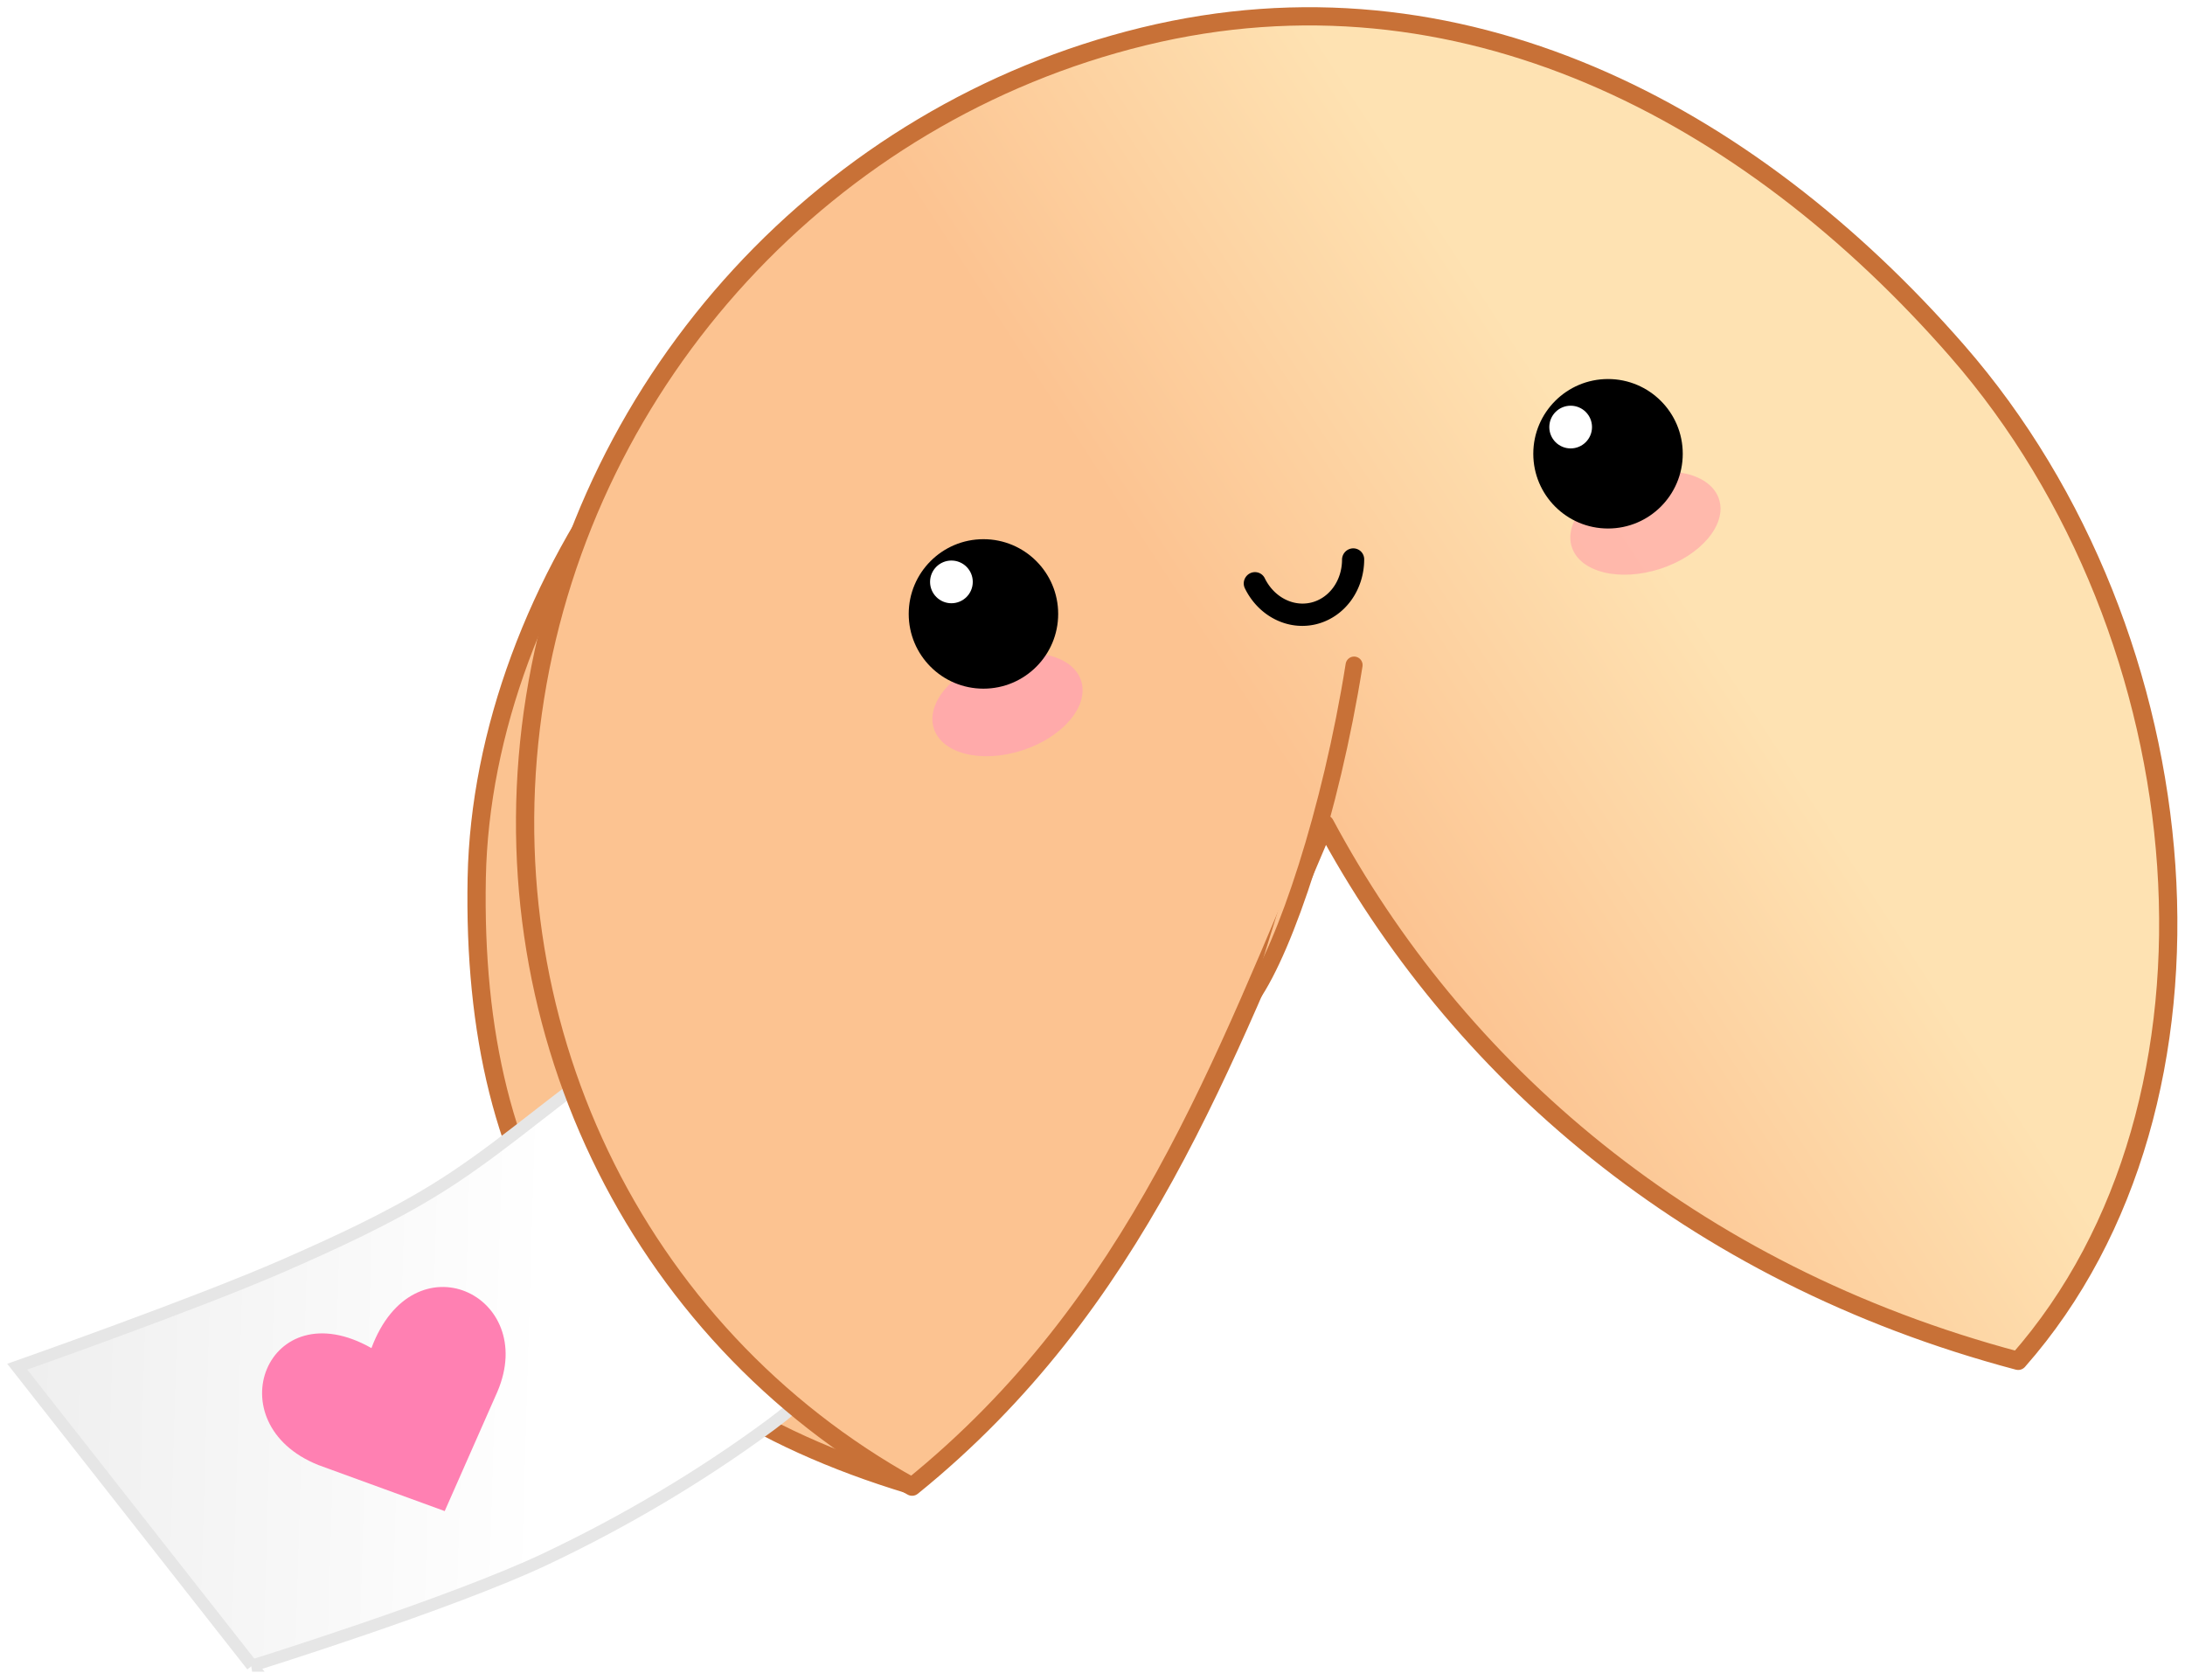 <?xml version="1.0" encoding="UTF-8" standalone="no"?>
<!-- Created with Inkscape (http://www.inkscape.org/) -->

<svg
   xmlns:dc="http://purl.org/dc/elements/1.1/"
   xmlns:cc="http://creativecommons.org/ns#"
   xmlns:rdf="http://www.w3.org/1999/02/22-rdf-syntax-ns#"
   xmlns:svg="http://www.w3.org/2000/svg"
   xmlns="http://www.w3.org/2000/svg"
   xmlns:xlink="http://www.w3.org/1999/xlink"
   xmlns:sodipodi="http://sodipodi.sourceforge.net/DTD/sodipodi-0.dtd"
   xmlns:inkscape="http://www.inkscape.org/namespaces/inkscape"
   version="1.1"
   id="svg812"
   width="3020"
   height="2321.771"
   viewBox="0 0 3020 2321.771"
   sodipodi:docname="kawaii-fortune-cookie.svg"
   inkscape:version="0.92.3 (2405546, 2018-03-11)">
  <defs
     id="defs816">
    <linearGradient
       inkscape:collect="always"
       id="linearGradient928">
      <stop
         style="stop-color:#cccccc;stop-opacity:1"
         offset="0"
         id="stop924" />
      <stop
         style="stop-color:#ffffff;stop-opacity:1"
         offset="1"
         id="stop926" />
    </linearGradient>
    <linearGradient
       inkscape:collect="always"
       id="linearGradient920">
      <stop
         style="stop-color:#fcc391;stop-opacity:1"
         offset="0"
         id="stop916" />
      <stop
         style="stop-color:#fee2b2;stop-opacity:1"
         offset="1"
         id="stop918" />
    </linearGradient>
    <linearGradient
       inkscape:collect="always"
       xlink:href="#linearGradient928"
       id="linearGradient930"
       x1="105.858"
       y1="245.131"
       x2="239.913"
       y2="249.082"
       gradientUnits="userSpaceOnUse" />
    <linearGradient
       inkscape:collect="always"
       xlink:href="#linearGradient920"
       id="linearGradient932"
       gradientUnits="userSpaceOnUse"
       x1="340.402"
       y1="225.995"
       x2="370.013"
       y2="206.678"
       gradientTransform="translate(-36.659,-24.146)" />
    <linearGradient
       inkscape:collect="always"
       xlink:href="#linearGradient920"
       id="linearGradient934"
       gradientUnits="userSpaceOnUse"
       x1="340.402"
       y1="225.995"
       x2="370.013"
       y2="206.678"
       gradientTransform="translate(-36.659,-24.146)" />
    <filter
       inkscape:collect="always"
       style="color-interpolation-filters:sRGB"
       id="filter1006"
       x="-0.111"
       width="1.223"
       y="-0.162"
       height="1.324">
      <feGaussianBlur
         inkscape:collect="always"
         stdDeviation="0.573"
         id="feGaussianBlur1008" />
    </filter>
  </defs>
  <sodipodi:namedview
     pagecolor="#ffffff"
     bordercolor="#666666"
     borderopacity="1"
     objecttolerance="10"
     gridtolerance="10"
     guidetolerance="10"
     inkscape:pageopacity="0"
     inkscape:pageshadow="2"
     inkscape:window-width="1920"
     inkscape:window-height="1017"
     id="namedview814"
     showgrid="false"
     inkscape:snap-global="true"
     inkscape:zoom="0.14236111"
     inkscape:cx="1284.4878"
     inkscape:cy="57.290019"
     inkscape:window-x="-8"
     inkscape:window-y="-8"
     inkscape:window-maximized="1"
     inkscape:current-layer="svg812"
     fit-margin-top="10"
     fit-margin-left="10"
     fit-margin-right="10"
     fit-margin-bottom="10" />
  <g
     id="g1074"
     transform="matrix(16.806,0,0,16.806,-3281.638,-2257.787)">
    <path
       style="opacity:1;fill:#fbc391;fill-opacity:1;fill-rule:nonzero;stroke:#c87137;stroke-width:1.5;stroke-linecap:round;stroke-linejoin:round;stroke-miterlimit:4;stroke-dasharray:none;stroke-dashoffset:0;stroke-opacity:1"
       d="m 270.145,256.451 c -25.637,-7.717 -36.166,-24.354 -35.672,-49.914 0.463,-23.951 18.996,-50.164 44.3,-57.802 25.305,-7.638 50.077,1.606 68.971,17.86 22.405,19.275 29.014,53.193 12.196,73.581 -27.651,-4.299 -45.81,-30.826 -58.258,-47.852 -6.634,18.003 -14.394,49.354 -31.537,64.126 z"
       id="path831"
       inkscape:connector-curvature="0"
       sodipodi:nodetypes="csssccc" />
    <path
       sodipodi:nodetypes="ccsssccssc"
       inkscape:connector-curvature="0"
       id="path881"
       d="m 216,271.317 -19.317,-24.585 c 0,0 14.783,-5.197 21.951,-8.341 4.195,-1.84 8.383,-3.759 12.293,-6.146 4.646,-2.837 8.766,-6.458 13.171,-9.659 3.647,-2.65 10.976,-7.902 10.976,-7.902 l 16.683,25.024 c 0,0 -8.415,8.351 -13.171,11.854 -5.759,4.242 -11.976,7.911 -18.439,10.976 C 232.408,266.207 216,271.317 216,271.317 Z"
       style="fill:url(#linearGradient930);fill-opacity:1;stroke:#e6e6e6;stroke-width:1px;stroke-linecap:butt;stroke-linejoin:miter;stroke-opacity:1" />
    <path
       sodipodi:nodetypes="csssccc"
       inkscape:connector-curvature="0"
       id="path822"
       d="m 270.278,256.596 c -22.901,-12.656 -35.229,-38.454 -31.008,-64.89 4.221,-26.437 24.118,-48.05 50.048,-54.366 25.93,-6.315 49.692,6.13 66.923,25.877 20.432,23.416 23.721,61.777 5.001,83.033 -27.107,-7.186 -46.27,-24.095 -57.009,-44.142 -8.35,19.482 -15.456,39.517 -33.955,54.488 z"
       style="opacity:1;fill:url(#linearGradient932);fill-opacity:1;fill-rule:nonzero;stroke:#c87137;stroke-width:1.5;stroke-linecap:round;stroke-linejoin:round;stroke-miterlimit:4;stroke-dasharray:none;stroke-dashoffset:0;stroke-opacity:1" />
    <path
       inkscape:transform-center-y="-14.438929"
       inkscape:transform-center-x="-5.3686539"
       sodipodi:nodetypes="cc"
       inkscape:connector-curvature="0"
       id="path825"
       d="m 306.628,189.035 c -1.916,12.049 -5.656,23.244 -8.433,27.218"
       style="fill:url(#linearGradient934);fill-opacity:1;stroke:#c87137;stroke-width:1.4;stroke-linecap:round;stroke-linejoin:miter;stroke-miterlimit:4;stroke-dasharray:none;stroke-opacity:1" />
    <ellipse
       transform="rotate(-18.017,-2.111,-4.593)"
       ry="3.951"
       rx="6.366"
       cy="269.312"
       cx="203.486"
       id="path953"
       style="opacity:1;fill:#ffaaaa;fill-opacity:1;fill-rule:nonzero;stroke:none;stroke-width:1.991;stroke-linecap:round;stroke-linejoin:round;stroke-miterlimit:4;stroke-dasharray:none;stroke-dashoffset:0;stroke-opacity:1;filter:url(#filter1006)" />
    <ellipse
       style="opacity:0.85;fill:#ffaaaa;fill-opacity:1;fill-rule:nonzero;stroke:none;stroke-width:1.991;stroke-linecap:round;stroke-linejoin:round;stroke-miterlimit:4;stroke-dasharray:none;stroke-dashoffset:0;stroke-opacity:1;filter:url(#filter1006)"
       id="ellipse1010"
       cx="203.486"
       cy="269.312"
       rx="6.366"
       ry="3.951"
       transform="rotate(-18.017,-22.957,-177.522)" />
    <circle
       r="6.146"
       cy="184.829"
       cx="276.146"
       id="path851"
       style="opacity:1;fill:#000000;fill-opacity:1;fill-rule:nonzero;stroke:none;stroke-width:2.667;stroke-linecap:round;stroke-linejoin:round;stroke-miterlimit:4;stroke-dasharray:none;stroke-dashoffset:0;stroke-opacity:1" />
    <circle
       style="opacity:1;fill:#000000;fill-opacity:1;fill-rule:nonzero;stroke:none;stroke-width:2.667;stroke-linecap:round;stroke-linejoin:round;stroke-miterlimit:4;stroke-dasharray:none;stroke-dashoffset:0;stroke-opacity:1"
       id="circle853"
       cx="327.512"
       cy="171.659"
       r="6.146" />
    <path
       transform="matrix(0.967,-0.257,0.242,0.97,0,0)"
       d="m 253.659,253.138 a 4.289,4.698 0 0 1 -4.222,3.451 4.289,4.698 0 0 1 -4.09,-3.637"
       sodipodi:open="true"
       sodipodi:end="2.913948"
       sodipodi:start="0.26844801"
       sodipodi:ry="4.6978965"
       sodipodi:rx="4.2885518"
       sodipodi:cy="251.89162"
       sodipodi:cx="249.5244"
       sodipodi:type="arc"
       id="path855"
       style="opacity:1;fill:none;fill-opacity:1;fill-rule:nonzero;stroke:#000000;stroke-width:1.828;stroke-linecap:round;stroke-linejoin:round;stroke-miterlimit:4;stroke-dasharray:none;stroke-dashoffset:0;stroke-opacity:1" />
    <circle
       r="1.756"
       cy="182.195"
       cx="273.512"
       id="path949"
       style="opacity:1;fill:#ffffff;fill-opacity:1;fill-rule:nonzero;stroke:none;stroke-width:0.824;stroke-linecap:round;stroke-linejoin:round;stroke-miterlimit:4;stroke-dasharray:none;stroke-dashoffset:0;stroke-opacity:1" />
    <circle
       style="opacity:1;fill:#ffffff;fill-opacity:1;fill-rule:nonzero;stroke:none;stroke-width:0.824;stroke-linecap:round;stroke-linejoin:round;stroke-miterlimit:4;stroke-dasharray:none;stroke-dashoffset:0;stroke-opacity:1"
       id="circle951"
       cx="324.439"
       cy="169.463"
       r="1.756" />
    <path
       sodipodi:nodetypes="ccccc"
       inkscape:connector-curvature="0"
       id="path1017"
       d="m 221.437,254.814 10.402,3.791 4.337,-9.824 c 3.384,-7.947 -6.916,-12.816 -10.362,-3.579 -8.553,-4.841 -12.901,6.192 -4.376,9.612 z"
       style="opacity:1;fill:#ff80b2;fill-opacity:1;fill-rule:nonzero;stroke:none;stroke-width:2.284;stroke-linecap:round;stroke-linejoin:round;stroke-miterlimit:4;stroke-dasharray:none;stroke-dashoffset:0;stroke-opacity:1" />
  </g>
</svg>
